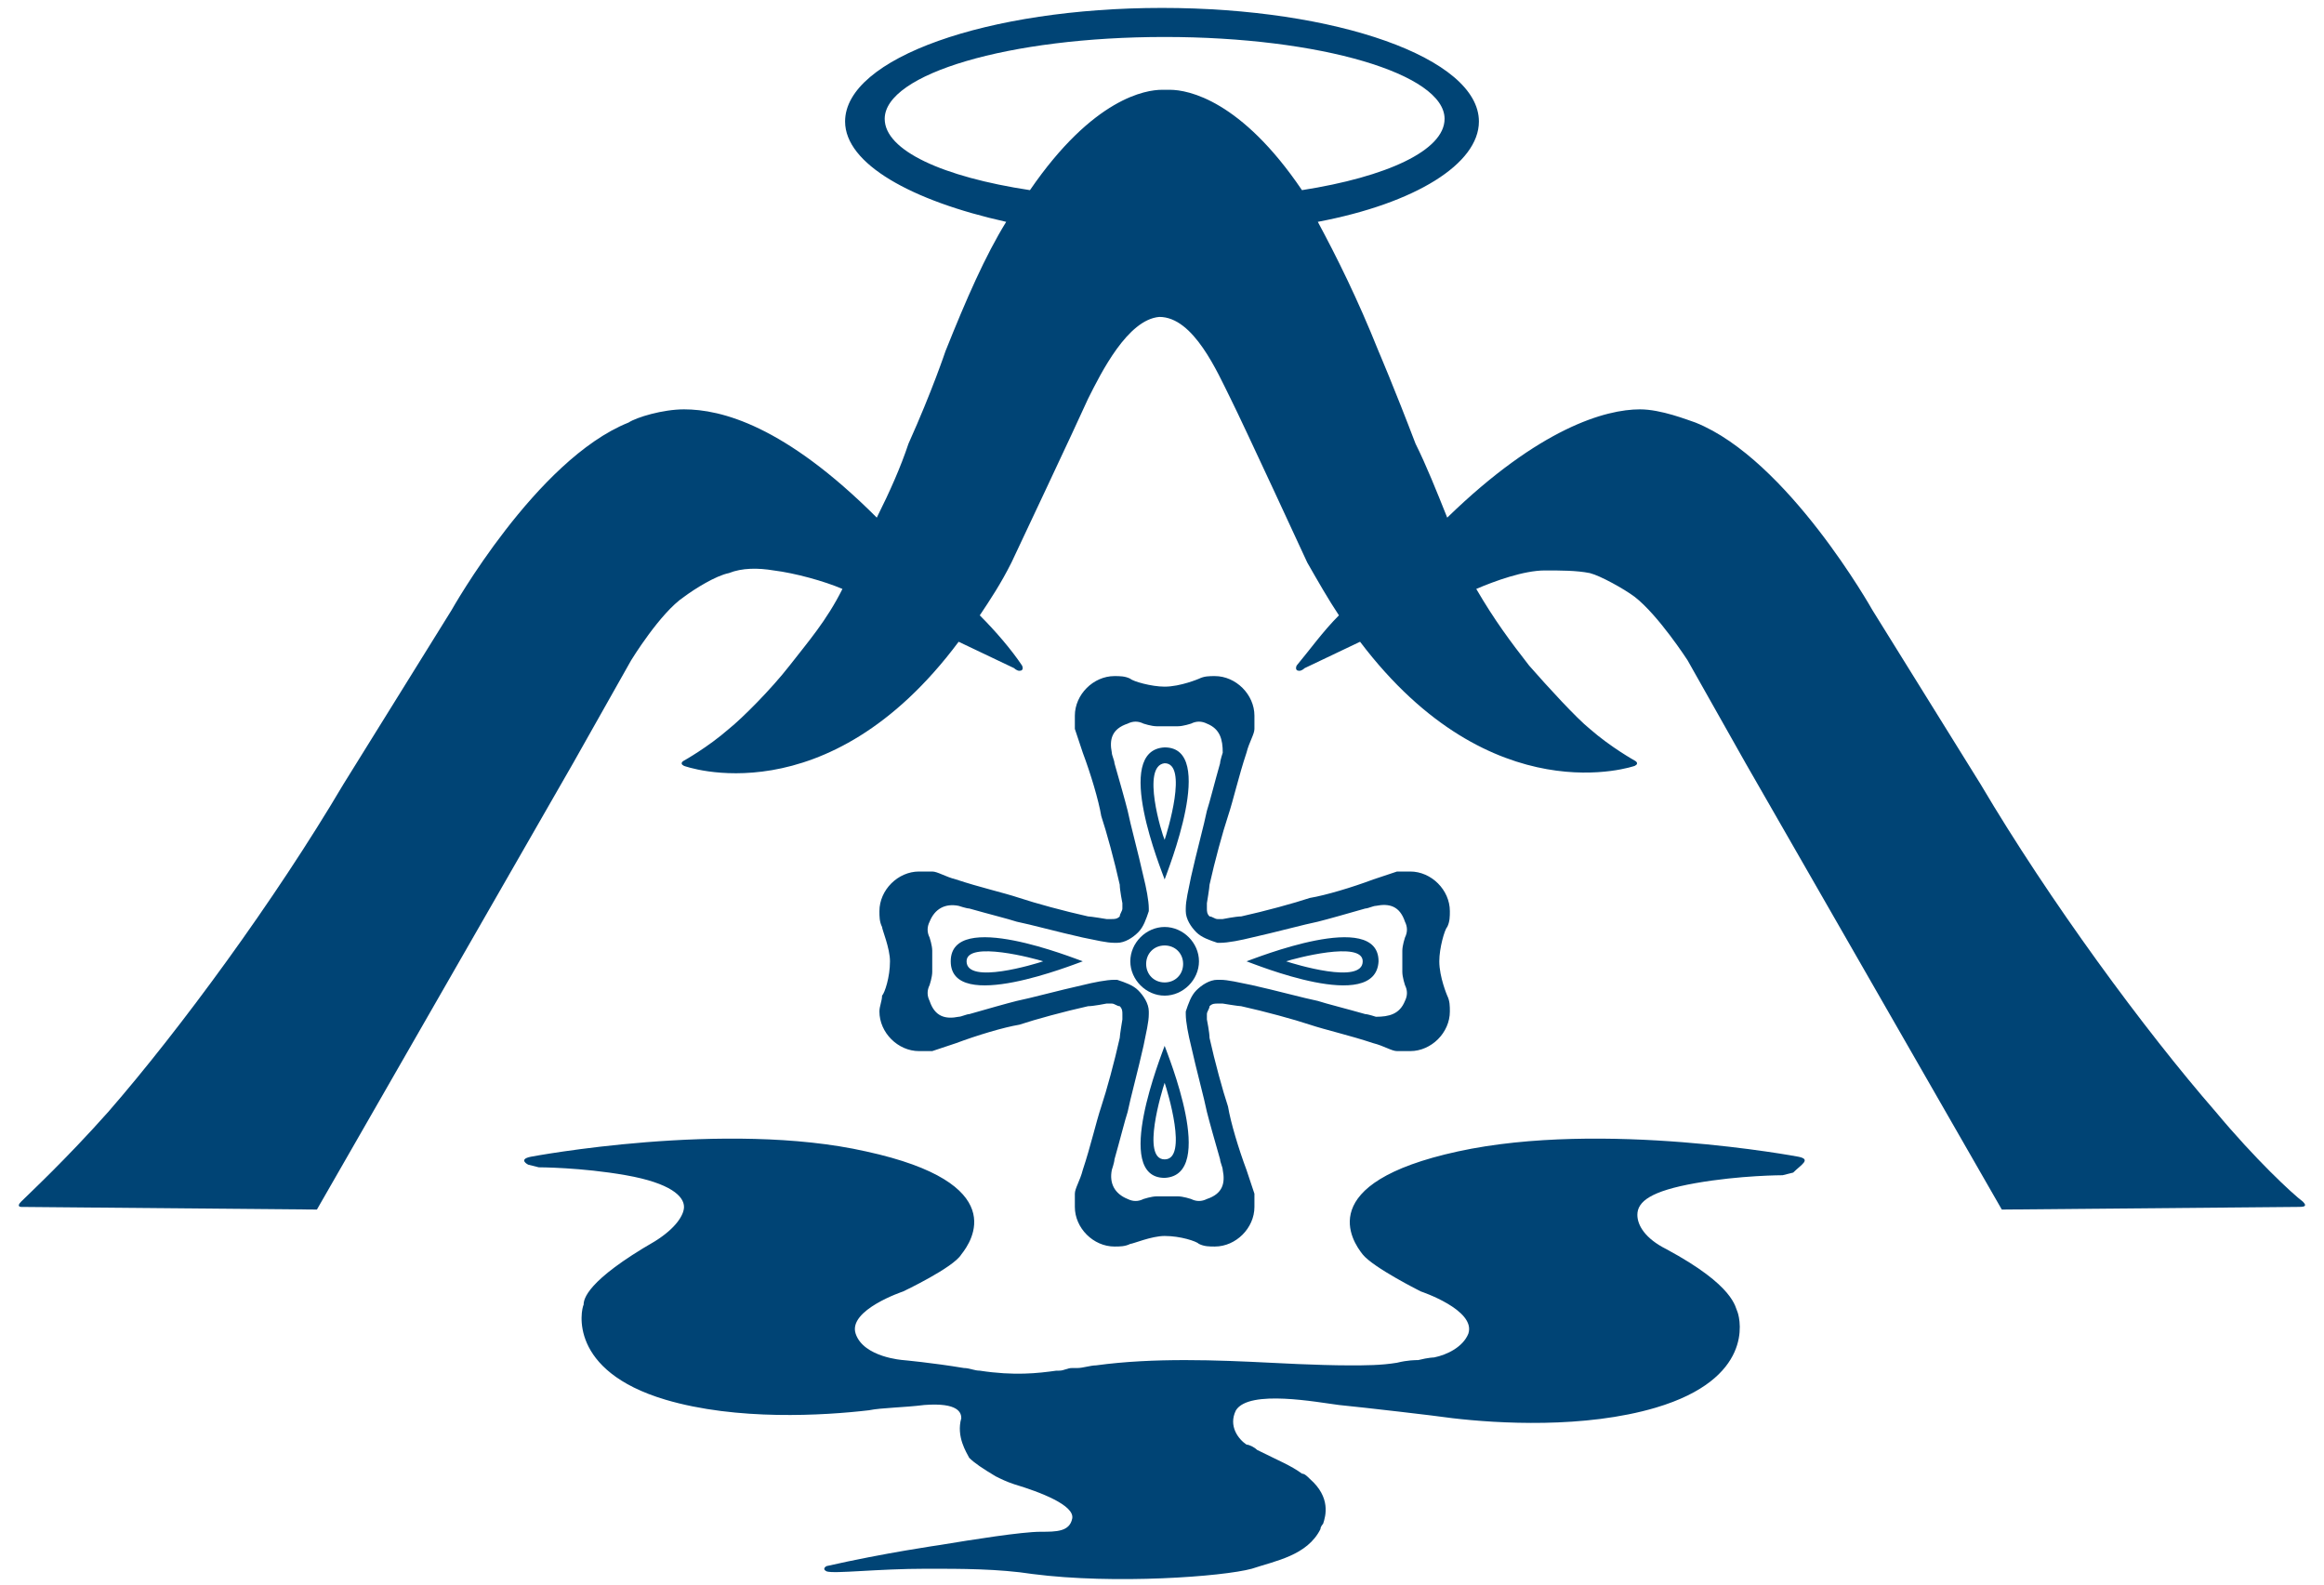 <?xml version="1.0" encoding="UTF-8"?> <svg xmlns="http://www.w3.org/2000/svg" width="88" height="60" viewBox="0 0 88 60"><g id="Group"><g id="g1"><path id="Path" fill="#004475" stroke="none" d="M 87.2 45.5 C 86.8 45.2 85.4 43.9 83.9 42.1 C 81.2 39 77.6 34.1 75 29.7 L 70.9 23.1 C 70.9 23.1 67.7 17.4 64.2 16 C 63.9 15.9 62.9 15.5 62.1 15.5 C 60.8 15.5 58.3 16.2 54.8 19.6 C 54.4 18.6 54 17.6 53.6 16.8 C 52.8 14.7 52.2 13.3 52.2 13.3 C 51.4 11.3 50.6 9.7 49.9 8.4 C 53.6 7.7 56 6.2 56 4.6 C 56 2.2 50.6 0.3 44 0.3 C 37.4 0.3 32 2.2 32 4.6 C 32 6.2 34.5 7.6 38.1 8.4 C 37.3 9.7 36.6 11.3 35.8 13.3 C 35.8 13.3 35.3 14.8 34.4 16.8 C 34.1 17.7 33.7 18.6 33.2 19.6 C 29.7 16.1 27.3 15.5 25.9 15.5 C 25.1 15.5 24.1 15.8 23.8 16 C 20.3 17.4 17.1 23.1 17.1 23.1 L 13 29.7 C 10.4 34.1 6.8 39 4.1 42.1 C 2.5 43.9 1.1 45.2 0.8 45.5 C 0.6 45.7 0.8 45.7 0.8 45.7 L 12 45.8 L 21.7 28.9 L 23.9 25 C 23.9 25 25 23.2 25.9 22.6 C 26.3 22.3 27.1 21.8 27.6 21.7 C 28.1 21.5 28.7 21.5 29.3 21.6 C 30.1 21.7 31.2 22 31.9 22.3 C 31.3 23.5 30.6 24.3 29.9 25.2 C 29.2 26.1 28.1 27.2 27.6 27.6 C 26.8 28.3 25.9 28.8 25.9 28.8 C 25.9 28.8 25.7 28.9 25.9 29 C 25.9 29 31.3 31 36.3 24.3 L 38.4 25.3 C 38.4 25.3 38.5 25.4 38.6 25.4 C 38.8 25.4 38.7 25.2 38.7 25.2 C 38.3 24.6 37.7 23.9 37.1 23.3 C 37.5 22.7 37.9 22.1 38.3 21.3 C 38.3 21.3 40.8 16 41.2 15.1 C 41.7 14.1 42.7 12.1 43.9 12 C 45.2 12 46.1 14.1 46.6 15.1 C 47.1 16.1 49.5 21.3 49.5 21.3 C 49.9 22 50.3 22.7 50.7 23.3 C 50.1 23.9 49.6 24.6 49.1 25.2 C 49.1 25.2 49 25.4 49.2 25.4 C 49.3 25.4 49.4 25.3 49.4 25.3 L 51.5 24.3 C 56.5 30.9 61.9 29 61.9 29 C 62.1 28.9 61.9 28.8 61.9 28.8 C 61.9 28.8 61 28.3 60.2 27.6 C 59.7 27.2 58.6 26 57.9 25.2 C 57.2 24.3 56.6 23.5 55.9 22.3 C 56.6 22 57.7 21.6 58.5 21.6 C 59.1 21.6 59.7 21.6 60.2 21.7 C 60.6 21.8 61.5 22.3 61.9 22.6 C 62.8 23.3 63.9 25 63.9 25 L 66.1 28.9 L 75.8 45.8 L 87 45.7 C 87.2 45.7 87.4 45.7 87.2 45.5 Z M 33.5 4.5 C 33.5 2.8 38.2 1.4 44.1 1.4 C 50 1.4 54.7 2.8 54.7 4.5 C 54.7 5.7 52.5 6.7 49.3 7.2 C 47 3.8 45 3.4 44.3 3.4 C 44.2 3.4 44 3.4 44 3.4 C 43.4 3.4 41.4 3.7 39 7.2 C 35.7 6.7 33.5 5.7 33.5 4.5 Z"></path><path id="path1" fill="#004475" stroke="none" d="M 44.1 33.3 C 44.1 33.3 44.1 33.3 44.1 33.3 C 44.1 33.3 44.1 33.3 44.1 33.3 L 44.1 33.3 C 44.2 33 46.1 28.3 44.1 28.3 L 44.1 28.3 C 44.1 28.3 44.1 28.3 44.1 28.3 C 44.1 28.3 44.1 28.3 44.1 28.3 L 44.1 28.3 C 42.1 28.4 44 33 44.1 33.3 L 44.1 33.3 Z M 44.1 28.9 C 45 28.9 44.2 31.5 44.1 31.8 C 44 31.6 43.2 29 44.1 28.9 Z"></path><path id="path2" fill="#004475" stroke="none" d="M 44.1 39.6 C 44.1 39.6 44.1 39.6 44.1 39.6 C 44.1 39.6 44.1 39.6 44.1 39.6 L 44.1 39.6 C 44 39.9 42.1 44.6 44.1 44.6 L 44.1 44.6 C 44.1 44.6 44.1 44.6 44.1 44.6 C 44.1 44.6 44.1 44.6 44.1 44.6 L 44.1 44.6 C 46.1 44.5 44.2 39.9 44.1 39.6 L 44.1 39.6 Z M 44.1 43.9 C 43.2 43.9 44 41.3 44.1 41 C 44.2 41.3 45 43.9 44.1 43.9 Z"></path><path id="path3" fill="#004475" stroke="none" d="M 47.2 36.4 C 47.5 36.5 52.1 38.4 52.2 36.4 L 52.2 36.4 C 52.2 36.4 52.2 36.4 52.2 36.4 C 52.2 36.4 52.2 36.4 52.2 36.4 L 52.2 36.4 C 52.2 34.4 47.5 36.3 47.2 36.4 L 47.2 36.4 C 47.2 36.4 47.2 36.4 47.2 36.4 C 47.2 36.4 47.2 36.4 47.2 36.4 L 47.2 36.4 Z M 51.6 36.4 C 51.6 37.3 49 36.5 48.7 36.4 C 49 36.3 51.6 35.6 51.6 36.4 Z"></path><path id="path4" fill="#004475" stroke="none" d="M 36 36.4 C 36 38.4 40.7 36.5 41 36.4 L 41 36.4 C 41 36.4 41 36.4 41 36.4 C 41 36.4 41 36.4 41 36.4 L 41 36.4 C 40.7 36.3 36 34.4 36 36.4 L 36 36.4 C 36 36.4 36 36.4 36 36.4 C 36 36.4 36 36.4 36 36.4 L 36 36.4 Z M 39.5 36.4 C 39.2 36.5 36.6 37.3 36.6 36.4 C 36.6 35.6 39.2 36.3 39.5 36.4 Z"></path><path id="path5" fill="#004475" stroke="none" d="M 44.1 37.7 C 44.8 37.7 45.4 37.1 45.4 36.4 C 45.4 35.7 44.8 35.1 44.1 35.1 C 43.4 35.1 42.8 35.7 42.8 36.4 C 42.8 37.1 43.4 37.7 44.1 37.7 Z M 44.1 35.8 C 44.5 35.8 44.8 36.1 44.8 36.5 C 44.8 36.9 44.5 37.2 44.1 37.2 C 43.7 37.2 43.4 36.9 43.4 36.5 C 43.4 36.1 43.7 35.8 44.1 35.8 Z"></path><path id="path6" fill="#004475" stroke="none" d="M 33.3 38.3 C 33.3 39.1 34 39.8 34.8 39.8 C 34.9 39.8 34.9 39.8 35 39.8 C 35 39.8 35 39.8 35 39.8 C 35 39.8 35.1 39.8 35.1 39.8 C 35.2 39.8 35.2 39.8 35.3 39.8 C 35.6 39.7 35.9 39.6 36.2 39.5 C 37 39.2 38 38.9 38.6 38.8 C 39.2 38.6 40.3 38.3 41.2 38.1 C 41.4 38.1 41.9 38 41.9 38 C 41.9 38 41.9 38 42 38 C 42 38 42 38 42 38 C 42 38 42.1 38 42.1 38 C 42.2 38 42.3 38.1 42.4 38.1 C 42.5 38.2 42.5 38.3 42.5 38.4 C 42.5 38.4 42.5 38.4 42.5 38.5 C 42.5 38.5 42.5 38.5 42.5 38.5 C 42.5 38.5 42.5 38.6 42.5 38.6 C 42.5 38.6 42.4 39.2 42.4 39.3 C 42.2 40.2 41.9 41.3 41.7 41.9 C 41.5 42.5 41.3 43.4 41 44.3 C 40.9 44.7 40.7 45 40.7 45.2 C 40.7 45.3 40.7 45.3 40.7 45.4 C 40.7 45.4 40.7 45.5 40.7 45.5 C 40.7 45.5 40.7 45.5 40.7 45.5 C 40.7 45.6 40.7 45.6 40.7 45.7 C 40.7 46.5 41.4 47.2 42.2 47.2 C 42.4 47.2 42.6 47.2 42.8 47.1 C 42.9 47.1 43.6 46.8 44.1 46.8 C 44.7 46.8 45.3 47 45.4 47.1 C 45.6 47.2 45.8 47.2 46 47.2 C 46.8 47.2 47.5 46.5 47.5 45.7 C 47.5 45.6 47.5 45.6 47.5 45.5 C 47.5 45.5 47.5 45.5 47.5 45.5 C 47.5 45.5 47.5 45.4 47.5 45.4 C 47.5 45.3 47.5 45.3 47.5 45.2 C 47.4 44.9 47.3 44.6 47.2 44.3 C 46.9 43.5 46.6 42.5 46.5 41.9 C 46.3 41.3 46 40.2 45.8 39.3 C 45.8 39.1 45.7 38.6 45.7 38.6 C 45.7 38.6 45.7 38.6 45.7 38.5 C 45.7 38.5 45.7 38.5 45.7 38.5 C 45.7 38.5 45.7 38.4 45.7 38.4 C 45.7 38.3 45.8 38.2 45.8 38.1 C 45.9 38 46 38 46.1 38 C 46.1 38 46.1 38 46.2 38 C 46.2 38 46.2 38 46.2 38 C 46.2 38 46.3 38 46.3 38 C 46.3 38 46.9 38.1 47 38.1 C 47.9 38.3 49 38.6 49.6 38.8 C 50.2 39 51.1 39.2 52 39.5 C 52.4 39.6 52.7 39.8 52.9 39.8 C 53 39.8 53 39.8 53.1 39.8 C 53.1 39.8 53.2 39.8 53.2 39.8 C 53.2 39.8 53.2 39.8 53.2 39.8 C 53.3 39.8 53.3 39.8 53.4 39.8 C 54.2 39.8 54.9 39.1 54.9 38.3 C 54.9 38.1 54.9 37.9 54.8 37.7 C 54.8 37.7 54.5 37 54.5 36.4 C 54.5 35.9 54.7 35.2 54.8 35.1 C 54.9 34.9 54.9 34.7 54.9 34.5 C 54.9 33.7 54.2 33 53.4 33 C 53.3 33 53.3 33 53.2 33 C 53.2 33 53.2 33 53.2 33 C 53.2 33 53.1 33 53.1 33 C 53 33 53 33 52.9 33 C 52.6 33.1 52.3 33.2 52 33.3 C 51.2 33.6 50.2 33.9 49.6 34 C 49 34.2 47.9 34.5 47 34.7 C 46.8 34.7 46.3 34.8 46.3 34.8 C 46.3 34.8 46.3 34.8 46.2 34.8 C 46.2 34.8 46.2 34.8 46.2 34.8 C 46.2 34.8 46.1 34.8 46.1 34.8 C 46 34.8 45.9 34.7 45.8 34.7 C 45.7 34.6 45.7 34.5 45.7 34.4 C 45.7 34.4 45.7 34.4 45.7 34.3 C 45.7 34.3 45.7 34.3 45.7 34.3 C 45.7 34.3 45.7 34.2 45.7 34.2 C 45.7 34.2 45.8 33.6 45.8 33.5 C 46 32.6 46.3 31.5 46.5 30.9 C 46.7 30.3 46.9 29.4 47.2 28.5 C 47.3 28.1 47.5 27.8 47.5 27.6 C 47.5 27.5 47.5 27.5 47.5 27.4 C 47.5 27.4 47.5 27.3 47.5 27.3 C 47.5 27.3 47.5 27.3 47.5 27.3 C 47.5 27.2 47.5 27.2 47.5 27.1 C 47.5 26.3 46.8 25.6 46 25.6 C 45.8 25.6 45.6 25.6 45.4 25.7 C 45.4 25.7 44.7 26 44.1 26 C 43.6 26 42.9 25.8 42.8 25.7 C 42.6 25.6 42.4 25.6 42.2 25.6 C 41.4 25.6 40.7 26.3 40.7 27.1 C 40.7 27.2 40.7 27.2 40.7 27.3 C 40.7 27.3 40.7 27.3 40.7 27.3 C 40.7 27.3 40.7 27.4 40.7 27.4 C 40.7 27.5 40.7 27.5 40.7 27.6 C 40.8 27.9 40.9 28.2 41 28.5 C 41.3 29.3 41.6 30.3 41.7 30.9 C 41.9 31.5 42.2 32.6 42.4 33.5 C 42.4 33.7 42.5 34.2 42.5 34.2 C 42.5 34.2 42.5 34.2 42.5 34.3 C 42.5 34.3 42.5 34.3 42.5 34.3 C 42.5 34.3 42.5 34.4 42.5 34.4 C 42.5 34.5 42.4 34.6 42.4 34.7 C 42.3 34.8 42.2 34.8 42.1 34.8 C 42.1 34.8 42.1 34.8 42 34.8 C 42 34.8 42 34.8 42 34.8 C 42 34.8 41.9 34.8 41.9 34.8 C 41.9 34.8 41.3 34.7 41.2 34.7 C 40.3 34.5 39.2 34.2 38.6 34 C 38 33.8 37.1 33.6 36.2 33.3 C 35.8 33.2 35.5 33 35.3 33 C 35.2 33 35.2 33 35.1 33 C 35.1 33 35 33 35 33 C 35 33 35 33 35 33 C 34.9 33 34.9 33 34.8 33 C 34 33 33.3 33.7 33.3 34.5 C 33.3 34.7 33.3 34.9 33.4 35.1 C 33.4 35.2 33.7 35.9 33.7 36.4 C 33.7 37 33.5 37.6 33.4 37.7 C 33.4 37.9 33.3 38.1 33.3 38.3 Z M 35.3 36 C 35.3 35.8 35.2 35.5 35.2 35.5 C 35.1 35.3 35.1 35.1 35.2 34.9 L 35.2 34.9 C 35.2 34.9 35.2 34.9 35.2 34.9 C 35.2 34.9 35.2 34.9 35.2 34.9 L 35.2 34.9 C 35.4 34.4 35.8 34.2 36.3 34.3 C 36.3 34.3 36.6 34.4 36.7 34.4 C 37.4 34.6 38.2 34.8 38.5 34.9 C 39 35 40.1 35.3 41 35.5 C 41.5 35.6 41.9 35.7 42.2 35.7 C 42.2 35.7 42.2 35.7 42.2 35.7 C 42.2 35.7 42.2 35.7 42.2 35.7 C 42.2 35.7 42.3 35.7 42.3 35.7 C 42.6 35.7 42.9 35.5 43.1 35.3 L 43.1 35.3 C 43.1 35.3 43.1 35.3 43.1 35.3 C 43.1 35.3 43.1 35.3 43.1 35.3 L 43.1 35.3 C 43.3 35.1 43.4 34.8 43.5 34.5 C 43.5 34.5 43.5 34.4 43.5 34.4 C 43.5 34.4 43.5 34.4 43.5 34.4 C 43.5 34.4 43.5 34.4 43.5 34.4 C 43.5 34.1 43.4 33.6 43.3 33.2 C 43.1 32.3 42.8 31.2 42.7 30.7 C 42.6 30.3 42.4 29.6 42.2 28.9 C 42.2 28.8 42.1 28.6 42.1 28.5 C 42 28 42.1 27.6 42.7 27.4 L 42.7 27.4 C 42.7 27.4 42.7 27.4 42.7 27.4 C 42.7 27.4 42.7 27.4 42.7 27.4 L 42.7 27.4 C 42.9 27.3 43.1 27.3 43.3 27.4 C 43.3 27.4 43.6 27.5 43.8 27.5 C 43.9 27.5 44.1 27.5 44.2 27.5 C 44.3 27.5 44.5 27.5 44.6 27.5 C 44.8 27.5 45.1 27.4 45.1 27.4 C 45.3 27.3 45.5 27.3 45.7 27.4 L 45.7 27.4 C 45.7 27.4 45.7 27.4 45.7 27.4 C 45.7 27.4 45.7 27.4 45.7 27.4 L 45.7 27.4 C 46.2 27.6 46.3 28 46.3 28.5 C 46.3 28.5 46.2 28.8 46.2 28.9 C 46 29.6 45.8 30.4 45.7 30.7 C 45.6 31.2 45.3 32.3 45.1 33.2 C 45 33.7 44.9 34.1 44.9 34.4 C 44.9 34.4 44.9 34.4 44.9 34.4 C 44.9 34.4 44.9 34.4 44.9 34.4 C 44.9 34.4 44.9 34.5 44.9 34.5 C 44.9 34.8 45.1 35.1 45.3 35.3 L 45.3 35.3 C 45.3 35.3 45.3 35.3 45.3 35.3 C 45.3 35.3 45.3 35.3 45.3 35.3 L 45.3 35.3 C 45.5 35.5 45.8 35.6 46.1 35.7 C 46.1 35.7 46.2 35.7 46.2 35.7 C 46.2 35.7 46.2 35.7 46.2 35.7 C 46.2 35.7 46.2 35.7 46.2 35.7 C 46.5 35.7 47 35.6 47.4 35.5 C 48.3 35.3 49.4 35 49.9 34.9 C 50.3 34.8 51 34.6 51.7 34.4 C 51.8 34.4 52 34.3 52.1 34.3 C 52.6 34.2 53 34.3 53.2 34.9 L 53.2 34.9 C 53.2 34.9 53.2 34.9 53.2 34.9 C 53.2 34.9 53.2 34.9 53.2 34.9 L 53.2 34.9 C 53.3 35.1 53.3 35.3 53.2 35.5 C 53.2 35.5 53.1 35.8 53.1 36 C 53.1 36.1 53.1 36.3 53.1 36.4 C 53.1 36.5 53.1 36.7 53.1 36.8 C 53.1 37 53.2 37.3 53.2 37.3 C 53.3 37.5 53.3 37.7 53.2 37.9 L 53.2 37.9 C 53.2 37.9 53.2 37.9 53.2 37.9 C 53.2 37.9 53.2 37.9 53.2 37.9 L 53.2 37.9 C 53 38.4 52.6 38.5 52.1 38.5 C 52.1 38.5 51.8 38.4 51.7 38.4 C 51 38.2 50.2 38 49.9 37.9 C 49.4 37.8 48.3 37.5 47.4 37.3 C 46.9 37.2 46.5 37.1 46.2 37.1 C 46.2 37.1 46.2 37.1 46.2 37.1 C 46.2 37.1 46.2 37.1 46.2 37.1 C 46.2 37.1 46.1 37.1 46.1 37.1 C 45.8 37.1 45.5 37.3 45.3 37.5 L 45.3 37.5 C 45.3 37.5 45.3 37.5 45.3 37.5 C 45.3 37.5 45.3 37.5 45.3 37.5 L 45.3 37.5 C 45.1 37.7 45 38 44.9 38.3 C 44.9 38.3 44.9 38.4 44.9 38.4 C 44.9 38.4 44.9 38.4 44.9 38.4 C 44.9 38.4 44.9 38.4 44.9 38.4 C 44.9 38.7 45 39.2 45.1 39.6 C 45.3 40.5 45.6 41.6 45.7 42.1 C 45.8 42.5 46 43.2 46.2 43.9 C 46.2 44 46.3 44.2 46.3 44.3 C 46.4 44.8 46.3 45.2 45.7 45.4 L 45.7 45.4 C 45.7 45.4 45.7 45.4 45.7 45.4 C 45.7 45.4 45.7 45.4 45.7 45.4 L 45.7 45.4 C 45.5 45.5 45.3 45.5 45.1 45.4 C 45.1 45.4 44.8 45.3 44.6 45.3 C 44.5 45.3 44.3 45.3 44.2 45.3 C 44.1 45.3 43.9 45.3 43.8 45.3 C 43.6 45.3 43.3 45.4 43.3 45.4 C 43.1 45.5 42.9 45.5 42.7 45.4 L 42.7 45.4 C 42.7 45.4 42.7 45.4 42.7 45.4 C 42.7 45.4 42.7 45.4 42.7 45.4 L 42.7 45.4 C 42.2 45.2 42 44.8 42.1 44.3 C 42.1 44.3 42.2 44 42.2 43.9 C 42.4 43.2 42.6 42.4 42.7 42.1 C 42.8 41.6 43.1 40.5 43.3 39.6 C 43.4 39.1 43.5 38.7 43.5 38.4 C 43.5 38.4 43.5 38.4 43.5 38.4 C 43.5 38.4 43.5 38.4 43.5 38.4 C 43.5 38.4 43.5 38.3 43.5 38.3 C 43.5 38 43.3 37.7 43.1 37.5 L 43.1 37.5 C 43.1 37.5 43.1 37.5 43.1 37.5 C 43.1 37.5 43.1 37.5 43.1 37.5 L 43.1 37.5 C 42.9 37.3 42.6 37.2 42.3 37.1 C 42.3 37.1 42.2 37.1 42.2 37.1 C 42.2 37.1 42.2 37.1 42.2 37.1 C 42.2 37.1 42.2 37.1 42.2 37.1 C 41.9 37.1 41.4 37.2 41 37.3 C 40.1 37.5 39 37.8 38.5 37.9 C 38.1 38 37.4 38.2 36.7 38.4 C 36.6 38.4 36.4 38.5 36.3 38.5 C 35.8 38.6 35.4 38.5 35.2 37.9 L 35.2 37.9 C 35.2 37.9 35.2 37.9 35.2 37.9 C 35.2 37.9 35.2 37.9 35.2 37.9 L 35.2 37.9 C 35.1 37.7 35.1 37.5 35.2 37.3 C 35.2 37.3 35.3 37 35.3 36.8 C 35.3 36.7 35.3 36.5 35.3 36.4 C 35.3 36.3 35.3 36.2 35.3 36 Z"></path><path id="path7" fill="#004475" stroke="none" d="M 68.1 43.8 C 68.1 43.8 60.7 42.4 55.2 43.6 C 49.7 44.8 51.2 47 51.6 47.5 C 52 48 53.8 48.9 53.8 48.9 C 53.8 48.9 55.9 49.6 55.6 50.5 C 55.4 51 54.8 51.3 54.3 51.4 L 54.3 51.4 C 54.3 51.4 54.1 51.4 53.7 51.5 C 53.6 51.5 53.3 51.5 52.9 51.6 C 52.3 51.7 51.7 51.7 51.1 51.7 C 49.9 51.7 48.1 51.6 48.1 51.6 L 48.1 51.6 C 46.1 51.5 43.7 51.4 41.5 51.7 C 41.3 51.7 41 51.8 40.8 51.8 C 40.7 51.8 40.7 51.8 40.6 51.8 C 40.4 51.8 40.3 51.9 40.1 51.9 C 40.1 51.9 40.1 51.9 40 51.9 C 39.3 52 38.4 52.1 37.1 51.9 C 36.9 51.9 36.7 51.8 36.5 51.8 C 35.3 51.6 34.2 51.5 34.2 51.5 C 34.2 51.5 32.7 51.4 32.4 50.5 C 32.1 49.6 34.2 48.9 34.2 48.9 C 34.2 48.9 36.1 48 36.4 47.5 C 36.8 47 38.3 44.8 32.8 43.6 C 27.5 42.4 20.1 43.8 20.1 43.8 C 19.6 43.9 20 44.1 20 44.1 L 20.4 44.2 C 20.4 44.2 22 44.2 23.7 44.5 C 25.4 44.8 25.9 45.3 25.9 45.7 C 25.9 46 25.6 46.5 24.8 47 C 22.2 48.5 22.1 49.2 22.1 49.4 C 22 49.6 21.5 51.9 25.2 53 C 27.9 53.8 31.2 53.6 32.9 53.4 C 33.4 53.3 34.2 53.3 35 53.2 C 36.3 53.1 36.4 53.5 36.4 53.7 C 36.2 54.4 36.6 55 36.7 55.2 C 36.9 55.4 37.2 55.6 37.7 55.9 C 37.9 56 38.1 56.1 38.4 56.2 C 39.4 56.5 40.7 57 40.6 57.5 C 40.5 58 40 58 39.4 58 C 38.7 58 36.8 58.3 35.6 58.5 C 35.6 58.5 33.5 58.8 31.3 59.3 C 31.3 59.3 31.1 59.4 31.3 59.5 C 31.6 59.6 33.2 59.4 35.1 59.4 C 36.4 59.4 37.8 59.4 39.1 59.6 C 42.2 60 46.3 59.7 47.4 59.4 C 48.3 59.1 49.5 58.9 50 57.9 C 50 57.8 50.1 57.7 50.1 57.7 C 50.2 57.4 50.4 56.7 49.6 56 C 49.5 55.9 49.4 55.8 49.3 55.8 C 48.9 55.5 48.4 55.3 47.6 54.9 C 47.5 54.8 47.3 54.7 47.2 54.7 C 46.9 54.5 46.5 54 46.8 53.4 C 47.3 52.6 49.9 53.1 50.7 53.2 C 51.7 53.3 54.3 53.6 55 53.7 C 56.7 53.9 60 54.1 62.7 53.3 C 66.4 52.2 65.9 50 65.8 49.7 C 65.7 49.5 65.7 48.7 63.1 47.3 C 62.3 46.9 62 46.4 62 46 C 62 45.5 62.5 45.1 64.2 44.8 C 65.9 44.5 67.5 44.5 67.5 44.5 L 67.9 44.4 C 68.2 44.1 68.6 43.9 68.1 43.8 Z"></path></g></g></svg> 